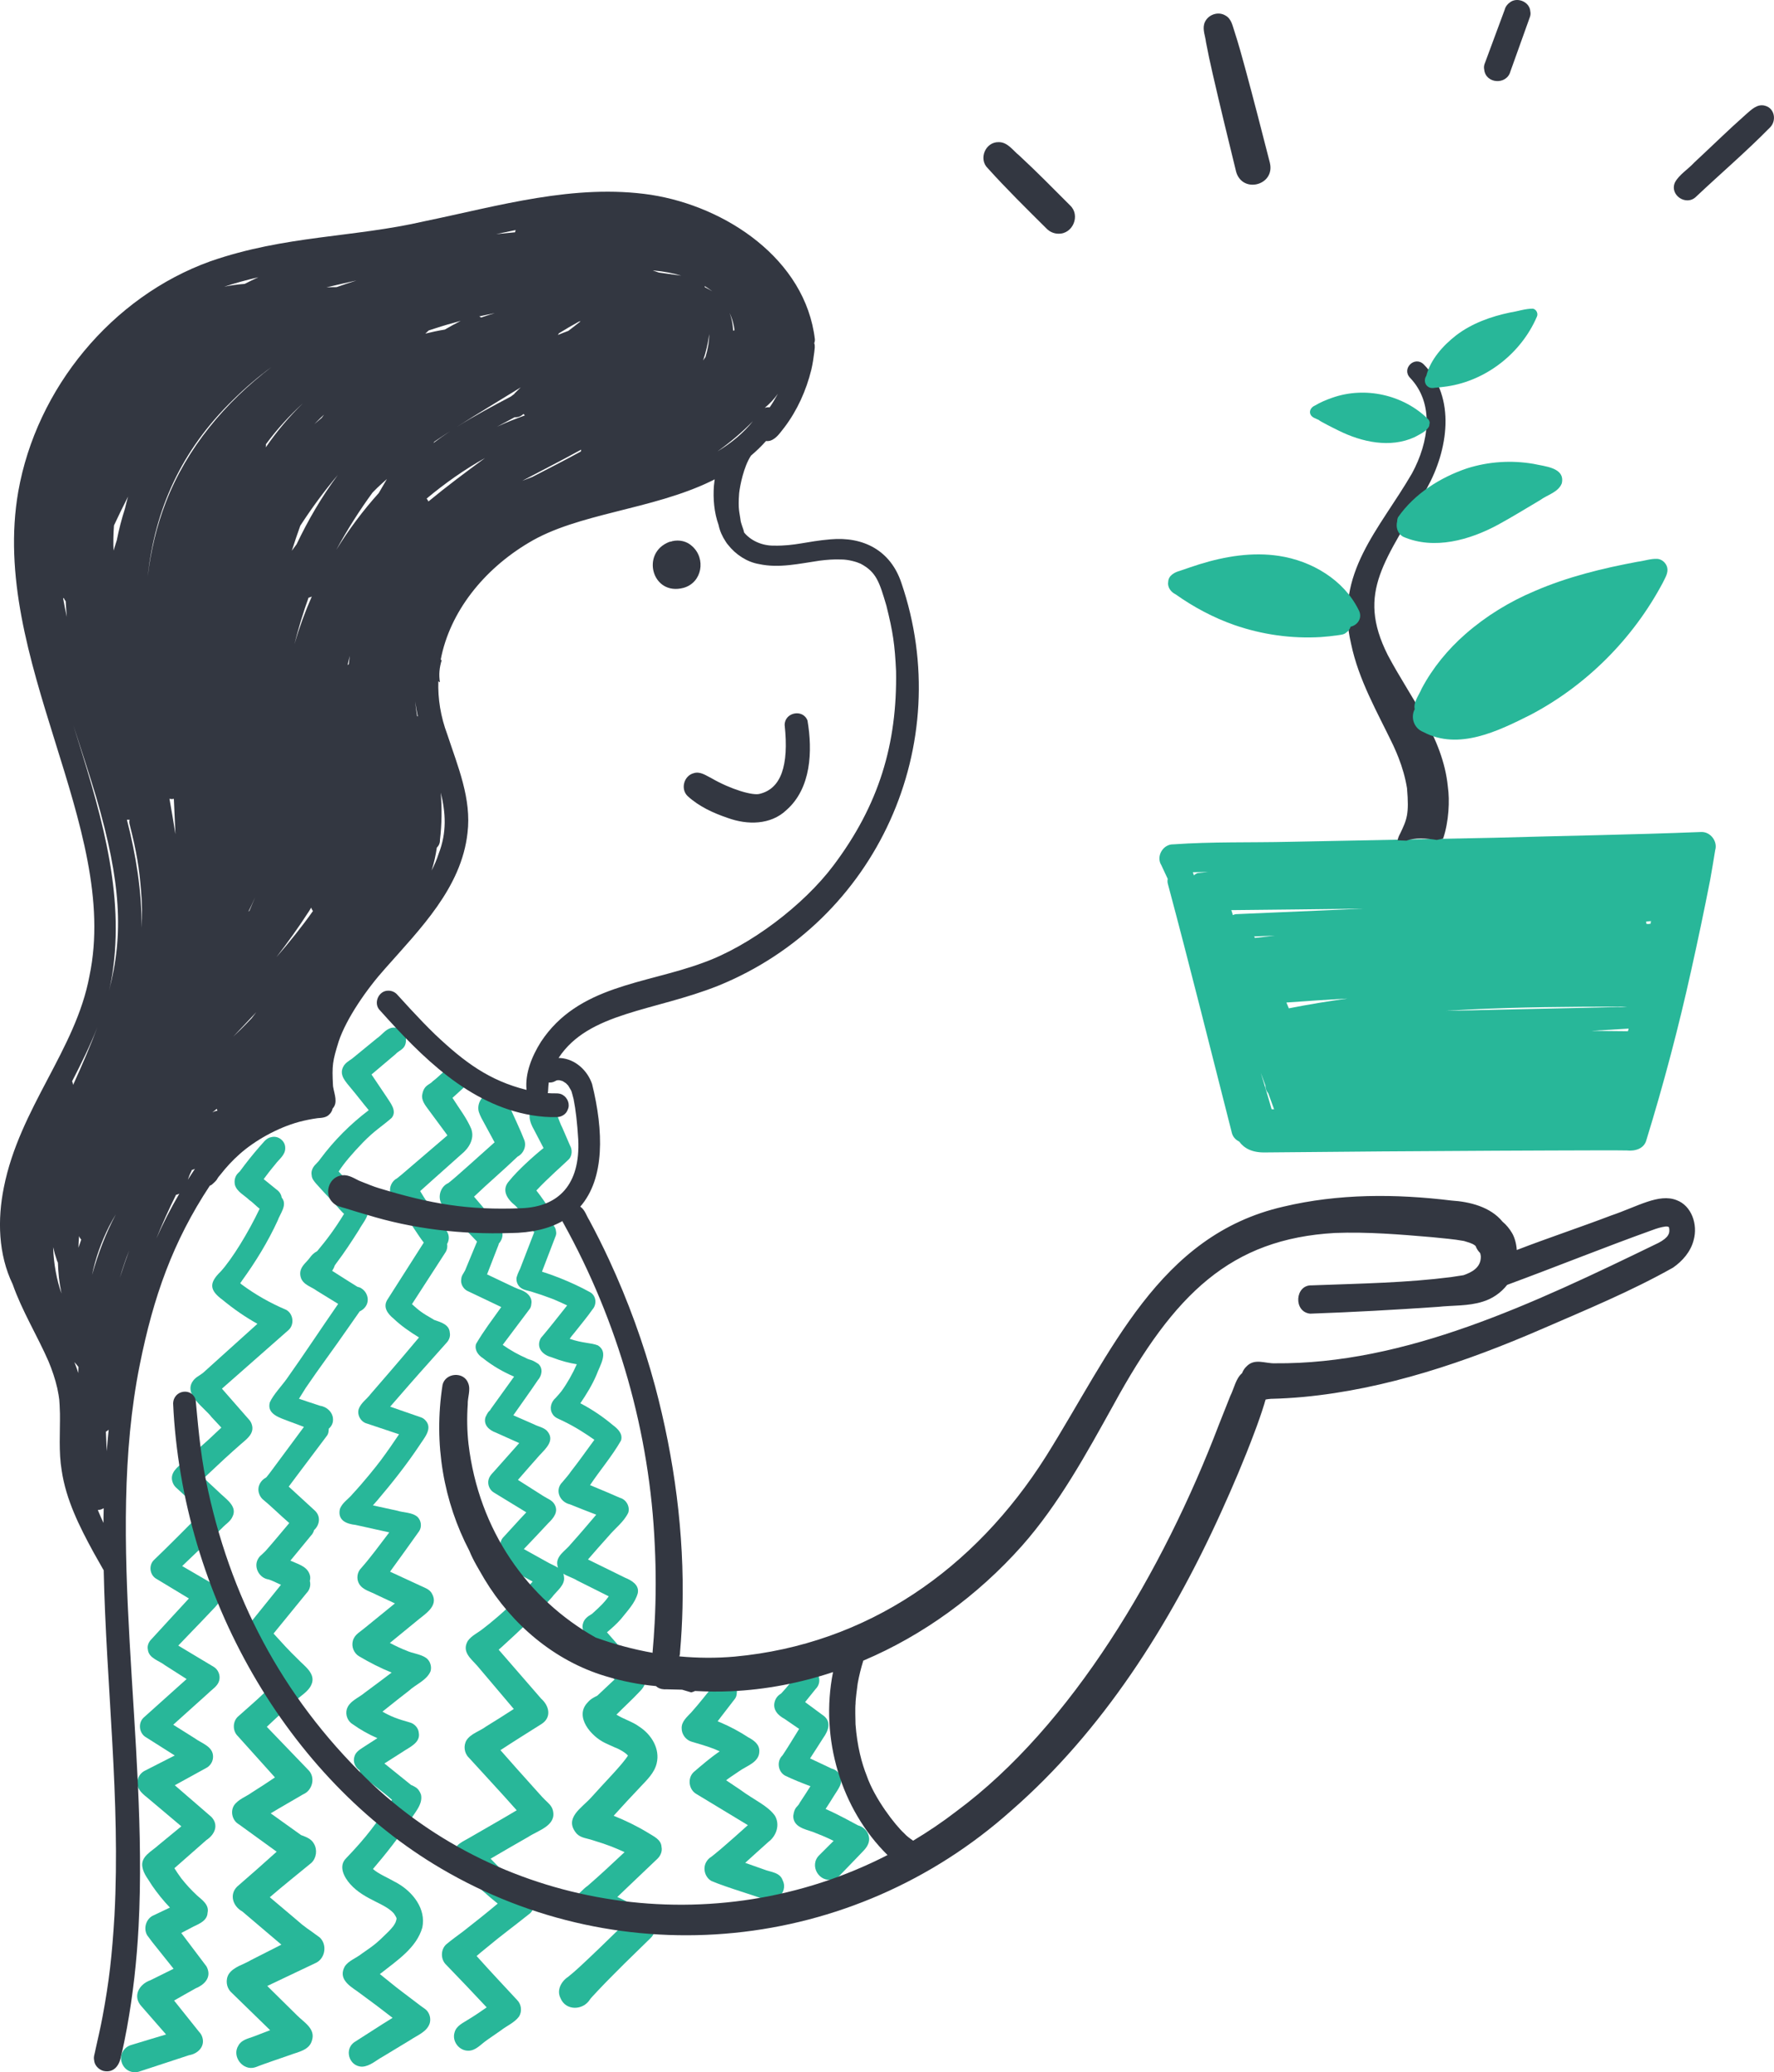 <svg width="155" height="181" viewBox="0 0 155 181" fill="none" xmlns="http://www.w3.org/2000/svg">
<g clip-path="url(#clip0_153_75)">
<path d="M148.644 72.67C142.632 72.912 136.613 72.998 130.598 73.174C124.613 73.295 118.628 73.408 112.645 73.528C109.269 73.606 105.887 73.511 102.517 73.749C101.614 73.723 100.985 74.803 101.47 75.571C101.514 75.667 101.797 76.258 102.028 76.765C101.996 76.917 102 77.078 102.051 77.243C103.985 84.463 105.782 91.718 107.633 98.958C107.72 99.303 107.966 99.562 108.268 99.706C108.72 100.314 109.419 100.691 110.591 100.659C117.347 100.591 124.103 100.541 130.861 100.509C133.913 100.498 136.966 100.48 140.018 100.476C140.724 100.472 141.429 100.478 142.136 100.487C142.848 100.563 143.656 100.346 143.852 99.569C145.348 94.713 146.649 89.796 147.748 84.835C148.341 82.183 148.899 79.523 149.422 76.857C149.579 75.994 149.719 75.129 149.861 74.263C150.093 73.494 149.456 72.646 148.645 72.67H148.644ZM141.357 87.957C139.745 88.002 138.134 88.029 136.524 88.067C133.118 88.14 129.713 88.217 126.308 88.292C126.951 88.252 127.607 88.215 128.277 88.18C132.737 87.962 137.203 87.925 141.666 87.924C141.841 87.924 142.014 87.924 142.188 87.924C141.898 87.949 141.609 87.979 141.357 87.958V87.957ZM112.611 88.073C112.54 87.904 112.468 87.734 112.397 87.564C114.174 87.433 115.953 87.318 117.732 87.218C116.018 87.453 114.311 87.738 112.611 88.072V88.073ZM142.301 89.844C142.28 89.92 142.258 89.996 142.237 90.072C141.17 90.059 140.104 90.047 139.036 90.041C140.124 89.975 141.212 89.908 142.302 89.844H142.301ZM109.647 81.921C109.624 81.878 109.599 81.837 109.577 81.794C110.183 81.772 110.788 81.749 111.395 81.726C110.812 81.788 110.23 81.853 109.648 81.92L109.647 81.921ZM144.076 80.468C144.125 80.466 144.174 80.464 144.223 80.462V80.443C144.232 80.441 144.241 80.44 144.251 80.438C144.239 80.52 144.227 80.603 144.215 80.686C144.139 80.686 144.064 80.695 143.99 80.715C143.976 80.711 143.964 80.704 143.95 80.7L143.842 80.684C143.841 80.621 143.834 80.56 143.822 80.499C143.906 80.488 143.991 80.481 144.074 80.468H144.076ZM119.16 79.366C118.129 79.41 117.097 79.455 116.065 79.499L108.114 79.842C107.976 79.837 107.846 79.866 107.726 79.928C107.724 79.928 107.722 79.93 107.719 79.931C107.679 79.783 107.636 79.635 107.581 79.495C111.44 79.459 115.3 79.412 119.159 79.366H119.16ZM104.635 76.257C104.507 76.305 104.403 76.377 104.318 76.46C104.285 76.369 104.254 76.276 104.223 76.185C104.671 76.183 105.117 76.171 105.565 76.162C105.254 76.191 104.945 76.222 104.636 76.257H104.635ZM111.104 96.886C110.834 95.915 110.532 94.953 110.244 93.987C110.215 93.89 110.185 93.793 110.156 93.696C110.29 94.066 110.426 94.435 110.561 94.805C110.559 95.058 110.647 95.309 110.815 95.503C110.985 95.965 111.153 96.427 111.321 96.889C111.248 96.888 111.176 96.887 111.103 96.886H111.104Z" fill="#28B799"/>
<path d="M122.017 65.746C122.077 65.887 122.134 66.028 122.19 66.171C122.529 67.035 122.787 67.931 122.935 68.848C123.132 71.135 122.922 71.575 122.335 72.812C122.222 73.006 122.15 73.204 122.113 73.398C122.373 73.409 122.632 73.418 122.891 73.427C123.611 73.147 124.658 73.223 125.535 73.364C125.72 73.33 125.905 73.287 126.09 73.248C126.593 71.759 126.677 69.922 126.504 68.716C126.076 64.389 123.215 60.932 121.252 57.212C118.456 51.653 121.086 48.978 124.685 42.619C126.506 39.349 127.258 34.719 124.384 31.816C123.594 31.062 122.439 32.199 123.2 32.998C125.347 35.249 124.859 38.6 123.371 41.347C120.532 46.243 116.576 50.062 118.053 56.25C118.708 59.398 120.343 62.208 121.722 65.078C121.824 65.3 121.923 65.522 122.019 65.747L122.017 65.746Z" fill="#333741"/>
<path d="M145.662 49.543C145.562 49.164 145.208 48.847 144.815 48.814C144.236 48.783 143.648 48.999 143.07 49.068C140.009 49.639 136.959 50.384 134.094 51.624C131.894 52.547 129.838 53.809 128.042 55.378C126.505 56.724 125.181 58.332 124.221 60.138C123.991 60.702 123.471 61.329 123.608 61.948C123.241 62.632 123.503 63.606 124.373 63.944C127.454 65.568 130.9 63.852 133.72 62.44C138.624 59.865 142.7 55.769 145.291 50.884C145.492 50.462 145.787 50.029 145.663 49.543H145.662Z" fill="#28B799"/>
<path d="M118.702 53.261C117.399 50.635 114.6 48.986 111.754 48.557C109.425 48.199 107.042 48.592 104.81 49.282C104.231 49.467 103.656 49.662 103.082 49.861C102.62 49.989 102.099 50.268 102.071 50.804C101.98 51.271 102.298 51.711 102.71 51.908C104.296 53.031 106.026 53.954 107.864 54.597C110.27 55.431 112.849 55.796 115.392 55.645C115.883 55.614 116.371 55.557 116.858 55.489C117.133 55.448 117.439 55.439 117.647 55.232C117.831 55.109 117.945 54.932 118.01 54.736C118.603 54.614 119.093 53.974 118.702 53.26V53.261Z" fill="#28B799"/>
<path d="M133.987 40.516C132.062 40.184 130.059 40.314 128.196 40.903C125.845 41.693 123.58 43.126 122.155 45.174C122.097 45.296 122.075 45.415 122.076 45.53C121.943 46.026 122.095 46.606 122.61 46.887C125.307 48.054 128.421 47.167 130.891 45.83C132.139 45.153 133.343 44.4 134.567 43.682C135.2 43.216 136.16 42.998 136.46 42.215C136.769 40.822 134.935 40.737 133.986 40.515L133.987 40.516Z" fill="#28B799"/>
<path d="M133.95 26.96C133.277 26.951 132.604 27.196 131.936 27.296C130.265 27.647 128.604 28.24 127.236 29.283C126.089 30.173 124.982 31.399 124.62 32.829C124.405 33.126 124.464 33.613 124.817 33.806C124.984 33.91 125.178 33.905 125.365 33.871C125.724 33.842 126.083 33.8 126.44 33.749C129.857 33.243 132.907 30.846 134.27 27.689C134.42 27.411 134.257 27.038 133.949 26.962L133.95 26.96Z" fill="#28B799"/>
<path d="M42.038 142.381C42.088 142.344 42.15 142.297 42.208 142.254C42.23 142.236 42.251 142.219 42.272 142.202C42.194 142.262 42.116 142.322 42.038 142.382V142.381Z" fill="#28B799"/>
<path d="M53.838 152.681C53.812 152.67 53.782 152.656 53.748 152.642C53.743 152.64 53.738 152.638 53.733 152.636C53.775 152.654 53.809 152.669 53.838 152.681Z" fill="#28B799"/>
<path d="M57.473 162.321C57.726 162.066 57.879 161.681 57.8 161.325C57.772 160.657 57.089 160.389 56.603 160.076C55.654 159.498 54.651 159.012 53.619 158.597C53.634 158.58 53.647 158.566 53.663 158.547C54.417 157.706 55.19 156.881 55.966 156.062C56.529 155.459 57.173 154.859 57.373 154.03C57.69 152.754 56.92 151.507 55.869 150.824C55.257 150.367 54.501 150.173 53.862 149.764C54.526 149.088 55.236 148.453 55.881 147.76C56.989 146.692 56.005 145.979 55.263 145.122C54.52 144.273 53.776 143.423 53.033 142.574C53.462 142.209 53.886 141.837 54.257 141.411C54.8 140.72 55.499 140.015 55.725 139.153C55.872 138.428 55.18 138.036 54.609 137.802C53.576 137.294 52.543 136.787 51.509 136.278C51.464 136.255 51.419 136.233 51.373 136.212C51.955 135.53 52.556 134.863 53.153 134.194C53.718 133.507 54.519 132.929 54.896 132.12C55.057 131.577 54.708 130.965 54.159 130.824C53.823 130.67 52.655 130.169 51.554 129.718C52.432 128.404 53.478 127.189 54.259 125.823C54.444 125.231 53.972 124.789 53.539 124.467C52.697 123.76 51.784 123.139 50.811 122.624C50.777 122.605 50.74 122.589 50.706 122.57C51.248 121.772 51.753 120.95 52.129 120.059C52.409 119.271 53.21 118.113 52.237 117.511C51.624 117.27 50.901 117.332 49.775 116.937C49.885 116.78 50.01 116.613 50.203 116.389C50.728 115.716 51.285 115.065 51.773 114.365C52.168 113.919 52.096 113.162 51.55 112.863C50.705 112.396 49.825 111.994 48.929 111.635C48.412 111.427 47.885 111.241 47.354 111.073C47.758 110.022 48.16 108.97 48.564 107.919C48.604 107.794 48.609 107.67 48.581 107.546C48.564 107.352 48.492 107.194 48.386 107.07C48.478 106.795 48.466 106.486 48.291 106.209C47.738 105.096 47.316 104.573 46.864 103.984C47.909 102.864 49.194 101.755 49.718 101.243C49.999 100.924 50.015 100.409 49.802 100.049C49.579 99.534 49.356 99.019 49.133 98.504C48.788 97.853 48.666 96.986 48.019 96.555C47.626 96.323 47.077 96.334 46.727 96.634C45.989 97.156 46.28 98.02 46.655 98.672C46.934 99.207 47.213 99.74 47.492 100.275C46.629 100.963 45.192 102.263 44.499 103.138C43.766 103.929 44.313 104.744 45.02 105.303C45.597 105.906 45.336 105.595 45.908 106.437C46.176 106.811 46.326 107.328 46.678 107.621C46.263 108.694 45.849 109.766 45.435 110.838C45.364 110.968 45.09 111.556 45.125 111.72C45.123 111.974 45.23 112.229 45.411 112.407C45.719 112.712 46.187 112.72 46.576 112.866C47.064 113.013 47.547 113.178 48.023 113.359C48.123 113.388 48.365 113.488 48.524 113.556C48.87 113.702 49.214 113.857 49.554 114.021C48.709 115.078 48.113 115.86 47.246 116.882C46.818 117.687 47.383 118.331 48.164 118.54C49.07 118.889 49.755 119.056 50.398 119.16C50.03 119.984 49.587 120.777 49.059 121.511C48.94 121.653 48.647 122.008 48.544 122.104C48.152 122.443 47.981 123.026 48.264 123.486C48.447 123.834 48.837 123.936 49.164 124.1C49.68 124.349 50.184 124.625 50.673 124.924C51.12 125.199 51.566 125.499 51.934 125.758C51.407 126.465 50.903 127.189 50.37 127.891C49.409 129.128 50.017 128.422 49.124 129.469C48.444 130.157 48.908 131.199 49.798 131.397C50.562 131.704 51.327 132.009 52.096 132.301C51.362 133.162 50.632 134.027 49.873 134.868C49.445 135.429 48.564 135.884 48.696 136.69C48.704 136.779 48.726 136.859 48.754 136.934C48.462 136.743 48.102 136.61 47.823 136.444C47.139 136.063 46.453 135.682 45.769 135.302C46.49 134.547 47.21 133.793 47.917 133.026C48.375 132.59 48.829 132.027 48.446 131.388C48.235 131.021 47.804 130.89 47.467 130.668C46.73 130.198 45.991 129.729 45.253 129.261C45.876 128.548 46.495 127.832 47.127 127.127C47.698 126.51 48.544 125.786 47.772 124.954C47.47 124.67 47.034 124.602 46.67 124.418C47.25 124.666 45.653 123.971 45.362 123.843C45.191 123.77 45.02 123.694 44.85 123.619C45.562 122.594 46.3 121.585 46.995 120.549C47.348 120.152 47.464 119.53 47.046 119.135C46.34 118.666 46.424 118.872 45.866 118.579C45.943 118.612 46.019 118.644 46.095 118.676C45.329 118.355 44.601 117.945 43.923 117.467C44.712 116.416 45.502 115.366 46.291 114.315C46.37 114.192 46.412 114.059 46.419 113.917C46.563 113.211 45.899 112.761 45.298 112.594C44.836 112.404 45.09 112.51 44.319 112.148L42.556 111.311C42.561 111.298 42.565 111.285 42.57 111.272C42.902 110.418 43.235 109.563 43.566 108.709C43.573 108.681 43.575 108.653 43.58 108.625C43.96 108.213 44.075 107.557 43.559 107.01C42.836 106.189 42.122 105.359 41.417 104.522C42.657 103.335 43.974 102.221 45.213 101.033C45.215 101.031 45.216 101.03 45.218 101.028C45.738 100.762 46.033 100.104 45.795 99.543C45.45 98.659 45.033 97.806 44.648 96.939C44.439 96.521 44.31 96.008 43.903 95.736C43.566 95.439 43.001 95.366 42.599 95.567C41.996 95.781 41.662 96.51 41.837 97.116C41.953 97.491 42.159 97.828 42.344 98.173C42.642 98.702 42.917 99.245 43.213 99.776C41.894 100.942 39.816 102.845 39.169 103.336C38.431 103.651 38.16 104.711 38.709 105.327C39.654 106.406 40.703 107.393 41.679 108.447C41.331 109.286 40.984 110.125 40.636 110.965C40.514 111.208 40.311 111.431 40.304 111.714C40.221 112.106 40.452 112.535 40.794 112.734C41.47 113.055 42.145 113.376 42.821 113.698C43.148 113.85 43.474 114.004 43.797 114.164C43.041 115.226 42.244 116.267 41.594 117.387C41.438 117.904 41.773 118.364 42.195 118.628C43.022 119.29 43.944 119.824 44.916 120.242C44.238 121.174 43.572 122.114 42.897 123.048C42.745 123.337 42.717 123.137 42.413 123.794C42.224 124.465 42.742 124.92 43.323 125.129C44.003 125.436 44.685 125.739 45.365 126.045C45.267 126.158 45.17 126.272 45.069 126.382C44.508 127.013 43.946 127.644 43.384 128.276C43.143 128.578 42.802 128.827 42.694 129.211C42.567 129.649 42.77 130.15 43.168 130.375C44.102 130.957 45.052 131.512 45.985 132.094C45.796 132.296 45.605 132.496 45.418 132.7L44.009 134.239C43.757 134.477 43.679 134.825 43.745 135.145C43.369 135.613 43.371 136.398 44.006 136.754C44.848 137.222 45.7 137.671 46.54 138.141C46.054 138.695 45.557 139.24 45.039 139.764C44.028 140.798 42.882 141.744 42.211 142.254C41.767 142.619 41.192 142.859 40.864 143.339C40.342 144.266 41.113 144.848 41.677 145.474C42.749 146.74 43.82 148.005 44.892 149.271C44.088 149.789 43.283 150.306 42.466 150.802C41.915 151.217 41.155 151.407 40.763 151.997C40.476 152.474 40.558 153.128 40.959 153.515C42.351 155.053 43.775 156.564 45.146 158.119C44.551 158.472 43.958 158.827 43.357 159.168C42.591 159.609 41.828 160.055 41.059 160.493C40.5 160.834 39.69 161.11 39.653 161.874C39.503 162.805 40.501 163.389 41.012 164.036C41.787 164.834 42.617 165.578 43.488 166.269C42.495 167.102 41.48 167.908 40.458 168.705C39.96 169.08 39.448 169.44 38.972 169.844C38.492 170.303 38.494 171.141 38.972 171.602C40.17 172.833 41.349 174.081 42.523 175.333C42.02 175.685 41.513 176.033 40.988 176.351C40.504 176.674 39.864 176.917 39.713 177.537C39.482 178.303 40.118 179.129 40.919 179.118C41.575 179.12 42.022 178.55 42.526 178.207C42.571 178.175 42.606 178.149 42.637 178.126C43 177.868 43.371 177.62 43.736 177.366C44.265 176.944 44.959 176.676 45.359 176.12C45.63 175.669 45.553 175.049 45.173 174.681C44.063 173.482 42.94 172.294 41.849 171.077C41.775 170.994 41.708 170.92 41.644 170.847C41.892 170.633 42.139 170.419 42.397 170.217C43.949 168.924 44.571 168.509 46.325 167.111C46.718 166.73 46.798 166.088 46.517 165.621C46.355 165.323 46.054 165.169 45.782 164.989C45.66 164.894 45.503 164.771 45.421 164.702C44.516 163.978 43.664 163.188 42.865 162.348C43.958 161.709 45.053 161.07 46.154 160.445C47.021 159.872 48.653 159.454 48.305 158.117C48.21 157.73 47.897 157.477 47.623 157.212C47.277 156.871 46.967 156.494 46.636 156.138C45.656 155.057 44.69 153.962 43.725 152.867C44.909 152.089 46.113 151.341 47.312 150.584C48.214 150.011 48 149.005 47.284 148.37C46.644 147.633 46.004 146.895 45.363 146.157C44.768 145.463 44.064 144.669 43.57 144.093C43.678 143.997 43.788 143.902 43.895 143.805C45.409 142.432 46.893 141.022 48.246 139.49C48.641 138.948 49.398 138.458 49.274 137.711C49.268 137.617 49.249 137.532 49.22 137.455C49.593 137.69 50.085 137.825 50.431 138.049C51.35 138.509 52.269 138.97 53.188 139.43C52.843 139.92 52.508 140.261 51.73 140.96C51.711 140.971 51.693 140.983 51.671 140.997C51.347 141.184 51.044 141.414 50.94 141.793C50.845 142.096 50.914 142.403 51.077 142.648C50.838 143.078 50.849 143.65 51.25 144.027C52.062 144.918 52.883 145.803 53.694 146.694C53.187 147.157 52.698 147.642 52.191 148.106C51.855 148.277 51.608 148.39 51.337 148.71C50.159 149.937 51.65 151.653 52.84 152.225C52.989 152.304 53.474 152.519 53.752 152.641C54.211 152.812 54.707 153.137 54.867 153.341C54.371 154.14 52.766 155.746 51.659 156.994C50.837 157.915 49.218 158.813 50.39 160.164C50.754 160.545 51.309 160.567 51.782 160.731C53.243 161.176 53.712 161.392 54.57 161.774C53.507 162.767 52.449 163.765 51.347 164.715C51.189 164.84 51.296 164.706 50.674 165.311C49.976 165.963 50.312 167.239 51.243 167.462C52.632 167.836 53.077 167.986 54.036 168.547C52.926 169.632 51.814 170.714 50.675 171.768C49.928 172.453 49.935 172.409 49.631 172.672C49.037 173.064 48.618 173.833 48.971 174.52C49.419 175.647 50.939 175.622 51.551 174.635C51.557 174.581 52.785 173.281 53.579 172.493C54.22 171.834 54.881 171.197 55.538 170.555C55.982 170.122 56.424 169.689 56.867 169.256C57.098 169.028 57.234 168.703 57.232 168.378C57.232 167.839 56.881 167.438 56.439 167.173C56.184 167.007 55.947 166.833 56.318 167.118C55.594 166.537 54.788 166.069 53.938 165.692C54.278 165.36 54.624 165.034 54.968 164.707L57.476 162.32L57.473 162.321Z" fill="#28B799"/>
<path d="M53.838 152.681C53.964 152.737 54 152.752 53.838 152.681V152.681Z" fill="#28B799"/>
<path d="M124.764 36.596C122.606 34.473 119.259 33.733 116.403 34.742C115.87 34.925 115.347 35.148 114.863 35.437C114.549 35.57 114.335 35.935 114.53 36.252C114.682 36.493 114.992 36.563 115.234 36.686C115.246 36.754 116.497 37.387 116.971 37.616C118.994 38.617 121.465 39.162 123.599 38.182C124.025 37.947 124.658 37.673 124.868 37.222C124.881 37.178 124.886 37.135 124.887 37.093C124.941 36.935 124.92 36.753 124.764 36.597V36.596Z" fill="#28B799"/>
<path d="M41.197 98.653C40.789 97.659 40.104 96.803 39.535 95.891C39.866 95.589 40.203 95.292 40.529 94.984C40.635 94.885 40.709 94.769 40.753 94.635C41.148 93.847 40.303 92.917 39.471 93.172C38.828 93.435 38.373 94.036 37.814 94.439C37.529 94.785 36.999 94.734 36.874 95.735C36.874 96.275 37.278 96.686 37.569 97.103C38.045 97.75 38.523 98.397 39.002 99.042C39.032 99.085 39.061 99.127 39.09 99.171C39.014 99.238 38.938 99.304 38.86 99.369C37.597 100.451 36.332 101.533 35.069 102.614C34.946 102.715 34.822 102.814 34.699 102.914C34.237 103.147 33.969 103.716 34.117 104.22C34.403 105.063 35.087 105.697 35.566 106.436C36.079 107.107 36.507 107.866 37.026 108.533C35.958 110.207 34.891 111.881 33.824 113.556C33.448 114.205 33.894 114.77 34.392 115.177C35.061 115.817 35.824 116.336 36.61 116.819C36.422 117.042 36.234 117.264 36.047 117.486C34.843 118.924 33.614 120.341 32.386 121.757C32.057 122.205 31.528 122.534 31.343 123.072C31.185 123.604 31.527 124.203 32.066 124.341C32.999 124.653 33.933 124.964 34.866 125.277C34.354 126.042 33.829 126.798 33.281 127.537C32.85 128.112 31.788 129.436 30.812 130.485C30.455 130.937 29.884 131.254 29.694 131.818C29.493 132.795 30.252 133.104 31.07 133.194C32.05 133.411 33.031 133.629 34.011 133.846C33.117 135.023 32.366 136.049 31.565 136.956C31.197 137.314 31.121 137.916 31.385 138.354C31.714 138.891 32.395 139.018 32.915 139.305C33.445 139.554 33.975 139.801 34.506 140.049C33.653 140.743 32.801 141.436 31.948 142.13C31.4 142.568 31.398 142.56 31.278 142.656C31.067 142.827 30.904 143.046 30.833 143.31C30.685 143.825 30.923 144.414 31.391 144.678C32.299 145.213 33.24 145.698 34.219 146.091C33.532 146.616 32.906 147.077 31.855 147.859C31.324 148.308 30.521 148.58 30.301 149.292C30.156 149.792 30.387 150.363 30.842 150.62C31.506 151.093 32.224 151.495 32.973 151.82C32.615 152.049 32.257 152.277 31.901 152.51C31.533 152.765 31.071 152.978 30.96 153.452C30.823 153.907 31.042 154.379 31.415 154.632C31.454 154.805 31.539 154.978 31.694 155.14C32.515 155.857 33.439 156.479 34.252 157.207C32.901 159.255 32.033 160.443 30.244 162.305C29.552 162.989 30.05 163.944 30.587 164.553C31.887 166.026 33.871 166.253 34.559 167.325C34.364 167.082 34.382 167.078 34.547 167.339C34.581 167.399 34.603 167.443 34.621 167.476C34.632 167.511 34.642 167.543 34.649 167.571C34.649 167.582 34.649 167.593 34.649 167.604C34.625 167.714 34.593 167.822 34.553 167.926C34.553 167.928 34.552 167.928 34.551 167.932C34.502 168.034 34.41 168.17 34.352 168.255C34.233 168.401 34.108 168.543 33.978 168.68C32.839 169.814 32.648 169.919 31.594 170.654C31.119 171.04 30.465 171.24 30.121 171.762C29.559 172.811 30.449 173.402 31.223 173.934C32.62 174.958 33.249 175.426 34.301 176.248C33.207 176.918 32.134 177.631 31.052 178.313C30.022 178.903 30.457 180.512 31.649 180.513C32.337 180.474 32.874 179.943 33.459 179.631C34.263 179.142 35.069 178.658 35.872 178.17C36.473 177.764 37.312 177.467 37.548 176.718C37.633 176.413 37.588 176.073 37.428 175.8C37.266 175.495 36.945 175.36 36.689 175.15C35.453 174.2 34.847 173.775 34.088 173.148C33.785 172.91 33.487 172.666 33.188 172.422C33.236 172.386 33.284 172.352 33.331 172.317C34.705 171.228 36.402 170.121 36.902 168.351C37.231 166.731 36.088 165.28 34.752 164.503C33.738 163.928 33.085 163.686 32.586 163.247C33.723 161.919 34.805 160.543 35.779 159.091C36.176 158.372 36.972 157.629 36.784 156.752C36.688 156.476 36.529 156.225 36.267 156.081C36.124 155.999 35.931 155.897 35.932 155.919C35.151 155.289 34.37 154.659 33.588 154.029C34.118 153.692 34.647 153.352 35.178 153.016C35.767 152.612 36.755 152.223 36.592 151.351C36.558 150.931 36.216 150.555 35.811 150.447C34.76 150.153 34.153 149.931 33.416 149.502C34.358 148.743 35.285 148.02 35.717 147.687C36.327 147.121 37.296 146.76 37.62 145.97C37.739 145.553 37.58 145.052 37.221 144.803C36.713 144.459 36.038 144.426 35.483 144.16C35.151 144.038 34.609 143.791 34.064 143.503C34.828 142.876 35.591 142.249 36.357 141.627C37.07 141.005 38.381 140.308 37.739 139.192C37.538 138.81 37.116 138.686 36.751 138.512C35.861 138.1 34.972 137.689 34.082 137.278C34.106 137.242 34.129 137.207 34.154 137.172C34.984 136.022 35.822 134.877 36.638 133.718C36.87 133.334 36.801 132.809 36.481 132.497C36.007 132.083 35.296 132.138 34.717 131.953C34.006 131.795 33.294 131.643 32.582 131.487C32.715 131.336 32.846 131.184 32.98 131.035C34.274 129.512 35.516 127.94 36.628 126.279C37.041 125.617 37.878 124.76 37.14 124.026C37.014 123.9 36.865 123.814 36.693 123.767L34.09 122.865C35.217 121.568 36.343 120.271 37.491 118.995C37.995 118.429 38.499 117.864 39.004 117.297C39.232 117.064 39.37 116.721 39.298 116.396C39.257 115.699 38.543 115.5 37.974 115.299C38.041 115.336 38.061 115.359 37.946 115.289C37.903 115.273 37.861 115.259 37.822 115.243C37.854 115.249 37.889 115.26 37.92 115.273C36.846 114.662 36.661 114.509 35.994 113.912C36.978 112.391 37.962 110.869 38.946 109.348C39.068 109.138 39.106 108.89 39.066 108.652C39.245 108.339 39.282 107.945 39.057 107.569C38.459 106.678 37.84 105.799 37.257 104.898C37.061 104.624 36.891 104.326 36.711 104.036C37.052 103.728 37.394 103.422 37.736 103.117C38.594 102.351 39.453 101.586 40.311 100.821C40.953 100.309 41.468 99.493 41.191 98.654L41.197 98.653Z" fill="#28B799"/>
<path d="M37.951 115.288C37.96 115.291 37.969 115.294 37.979 115.298C37.962 115.29 37.944 115.281 37.924 115.272C37.926 115.272 37.927 115.274 37.929 115.276C37.938 115.282 37.943 115.284 37.951 115.288Z" fill="#28B799"/>
<path d="M30.822 92.42C30.792 92.442 30.761 92.464 30.739 92.484C30.753 92.474 30.768 92.462 30.782 92.452C30.795 92.442 30.808 92.431 30.821 92.42H30.822Z" fill="#28B799"/>
<path d="M35.452 90.544C35.309 89.987 34.682 89.632 34.13 89.796C33.646 89.951 33.348 90.415 32.933 90.692C32.229 91.268 31.526 91.844 30.822 92.42C30.895 92.367 30.966 92.323 30.885 92.375C30.853 92.402 30.817 92.426 30.782 92.451C30.761 92.468 30.738 92.487 30.716 92.505C30.721 92.499 30.729 92.491 30.739 92.483C30.478 92.669 30.192 92.83 30.026 93.112C29.555 93.893 30.237 94.509 30.694 95.085C31.214 95.702 31.7 96.35 32.219 96.968C30.617 98.18 29.184 99.614 27.986 101.227C27.941 101.287 27.897 101.348 27.852 101.408C27.811 101.448 27.623 101.66 27.526 101.753C27.304 101.994 27.164 102.321 27.232 102.648C27.241 102.951 27.453 103.193 27.643 103.412C28.025 103.849 28.427 104.268 28.822 104.693C29.236 105.072 29.624 105.624 30.061 106.026C29.248 107.353 28.545 108.29 27.726 109.265C27.715 109.275 27.711 109.279 27.702 109.287C27.442 109.424 27.23 109.626 27.056 109.875C26.794 110.231 26.398 110.511 26.271 110.948C26.191 111.235 26.234 111.554 26.384 111.811C26.669 112.272 27.245 112.417 27.664 112.731C28.291 113.119 28.92 113.503 29.547 113.889C28.038 116.061 26.587 118.274 25.056 120.43C24.646 121.011 23.845 121.856 23.573 122.495C23.296 123.535 24.475 123.836 25.216 124.131C25.696 124.304 26.158 124.48 26.554 124.633C25.572 125.958 24.591 127.282 23.609 128.607C23.459 128.809 23.336 128.951 23.261 129.044C22.776 129.29 22.45 129.844 22.625 130.414C22.682 130.613 22.782 130.786 22.929 130.933C23.687 131.553 24.482 132.349 25.275 133.03C24.59 133.841 23.915 134.662 23.213 135.458C23.107 135.568 22.907 135.749 22.859 135.8C22.743 135.892 22.64 135.999 22.564 136.133C22.144 136.807 22.581 137.733 23.332 137.928C23.612 137.967 24.037 138.19 24.55 138.423L21.7 141.956C21.417 142.231 21.331 142.635 21.421 143.012C21.529 143.411 21.887 143.662 22.137 143.973C22.877 144.802 23.637 145.615 24.323 146.49C24.349 146.522 24.376 146.554 24.402 146.587C23.943 147.034 23.487 147.483 23.024 147.926C22.297 148.624 21.523 149.273 20.776 149.95C20.315 150.391 20.317 151.195 20.776 151.637C21.859 152.841 22.941 154.045 24.024 155.249C23.362 155.692 22.698 156.134 22.021 156.554C21.502 156.935 20.812 157.152 20.442 157.699C20.104 158.251 20.309 159.031 20.875 159.347C21.974 160.144 23.074 160.939 24.174 161.736C23.029 162.766 21.877 163.787 20.712 164.792C20.012 165.499 20.362 166.511 21.167 166.953C21.961 167.627 22.755 168.302 23.55 168.977C23.892 169.273 24.243 169.559 24.586 169.855C23.702 170.304 22.819 170.752 21.935 171.2C21.289 171.599 20.423 171.772 19.985 172.427C19.688 172.921 19.772 173.601 20.189 174.004C21.327 175.111 22.465 176.219 23.602 177.326C23.114 177.515 22.625 177.703 22.137 177.889C21.654 178.063 21.089 178.179 20.828 178.671C20.229 179.614 21.218 180.907 22.292 180.57C23.286 180.187 24.299 179.86 25.303 179.506C26.033 179.224 27.041 179.087 27.262 178.204C27.574 177.189 26.559 176.645 25.957 176.035C25.088 175.179 24.22 174.322 23.351 173.465C24.787 172.783 26.222 172.101 27.658 171.419C28.435 170.991 28.585 169.84 27.941 169.231C26.734 168.326 26.833 168.504 25.767 167.566C25.036 166.948 24.304 166.331 23.573 165.713C24.764 164.686 25.998 163.706 27.213 162.706C27.653 162.279 27.743 161.56 27.429 161.037C27.21 160.622 26.769 160.458 26.355 160.302C26.336 160.295 26.322 160.29 26.305 160.284C25.419 159.654 24.535 159.02 23.652 158.385C24.587 157.818 25.541 157.284 26.482 156.728C27.318 156.379 27.595 155.218 26.921 154.58C26.177 153.811 25.436 153.037 24.694 152.266C24.233 151.787 23.773 151.307 23.312 150.829C24.116 150.065 24.93 149.312 25.777 148.595C26.238 148.12 26.918 147.786 27.196 147.17C27.661 146.19 26.571 145.507 25.991 144.884C25.259 144.184 24.582 143.431 23.901 142.682L26.783 139.149C26.987 138.943 27.108 138.661 27.106 138.371C27.109 138.271 27.095 138.177 27.072 138.087C27.131 137.864 27.12 137.625 27.011 137.406C26.731 136.774 25.981 136.597 25.373 136.313C25.886 135.675 26.552 134.897 27.165 134.134C27.301 134 27.394 133.827 27.443 133.642C27.902 133.24 28.064 132.484 27.532 131.964C26.763 131.258 25.996 130.553 25.227 129.847C25.692 129.205 26.185 128.582 26.654 127.944C27.298 127.088 27.942 126.232 28.585 125.376C28.661 125.257 28.703 125.127 28.709 124.989C28.721 124.92 28.726 124.853 28.724 124.788C28.955 124.593 29.107 124.313 29.097 123.985C29.095 123.368 28.57 122.874 27.978 122.79C27.931 122.775 27.886 122.758 27.84 122.744C27.265 122.566 26.696 122.362 26.122 122.173C26.322 121.853 26.518 121.532 26.721 121.214C27.907 119.469 29.178 117.782 30.376 116.045C30.727 115.544 31.078 115.041 31.429 114.54C31.986 114.291 32.366 113.64 31.967 112.931C31.865 112.759 31.728 112.622 31.556 112.521C31.484 112.462 31.352 112.422 31.234 112.397C31.003 112.26 30.778 112.111 30.549 111.971C30.04 111.647 29.53 111.324 29.021 111.001C29.117 110.856 29.195 110.7 29.248 110.533C29.277 110.486 29.32 110.42 29.375 110.351C30.087 109.409 30.736 108.42 31.367 107.421C31.622 106.936 32.04 106.489 32.152 105.947C32.197 105.704 32.139 105.492 32.023 105.324C32.015 105.081 31.92 104.834 31.71 104.628C31.001 103.863 30.304 103.088 29.59 102.326C30.051 101.606 30.784 100.748 31.702 99.798C32.752 98.719 33.374 98.387 34.221 97.641C34.728 97.024 34.082 96.305 33.749 95.767C33.319 95.129 32.891 94.489 32.46 93.852C33.165 93.256 33.871 92.659 34.576 92.063C34.931 91.658 35.598 91.652 35.45 90.543L35.452 90.544Z" fill="#28B799"/>
<path d="M25.23 116.152C25.742 115.67 25.624 114.744 25.004 114.406C23.635 113.825 22.33 113.092 21.134 112.206C21.07 112.153 21.026 112.116 20.989 112.087C21.041 112.009 21.097 111.926 21.157 111.838C22.347 110.194 23.414 108.455 24.262 106.61C24.485 105.972 25.137 105.246 24.618 104.607C24.617 104.604 24.614 104.603 24.613 104.6C24.58 104.387 24.481 104.182 24.305 104.016C23.883 103.674 23.461 103.33 23.038 102.99C23.162 102.822 23.307 102.632 23.471 102.415C23.607 102.243 23.948 101.812 24.054 101.693C24.382 101.247 24.941 100.879 24.92 100.271C24.937 99.646 24.282 99.148 23.683 99.33C23.221 99.404 22.967 99.87 22.661 100.176C22.059 100.864 21.494 101.583 20.951 102.318C20.941 102.324 20.901 102.365 20.813 102.451C20.527 102.725 20.441 103.135 20.531 103.513C20.715 104.103 21.343 104.391 21.764 104.799C22.084 105.015 22.367 105.335 22.685 105.578C21.698 107.659 20.276 109.97 19.285 111.058C18.242 112.069 18.296 112.688 19.444 113.534C20.395 114.318 21.413 115.028 22.492 115.628L19.25 118.55C18.752 119 18.252 119.45 17.754 119.9C17.752 119.901 17.75 119.903 17.748 119.905C17.467 120.137 17.1 120.286 16.886 120.584C15.975 121.781 17.839 122.916 18.49 123.782C18.773 124.086 19.058 124.389 19.341 124.693C18.962 125.048 18.584 125.405 18.206 125.76C17.474 126.411 16.741 127.061 16.009 127.713C15.498 128.147 14.835 128.643 15.062 129.404C15.116 129.595 15.212 129.762 15.353 129.903C16.131 130.619 16.91 131.335 17.687 132.051C16.282 133.459 14.89 134.88 13.453 136.256C12.968 136.715 13.081 137.582 13.666 137.904C14.612 138.475 15.559 139.047 16.505 139.618C15.398 140.808 14.307 142.012 13.204 143.206C12.983 143.43 12.849 143.764 12.918 144.076C12.99 144.845 13.903 145.042 14.423 145.456C15.05 145.856 15.677 146.256 16.304 146.656C15.051 147.78 13.799 148.903 12.546 150.027C12.039 150.506 12.156 151.414 12.768 151.749C13.602 152.276 14.434 152.803 15.268 153.332C14.376 153.787 13.484 154.24 12.592 154.695C12.287 154.879 12.042 155.202 12.024 155.563C11.887 156.155 12.364 156.616 12.792 156.948C13.39 157.451 13.987 157.955 14.585 158.458L15.844 159.519C15.181 160.066 14.514 160.609 13.852 161.157C13.277 161.697 12.266 162.142 12.441 163.078C12.539 163.684 12.991 164.187 13.296 164.707C13.764 165.381 14.278 166.025 14.847 166.616C14.337 166.858 13.825 167.098 13.317 167.343C12.734 167.666 12.522 168.481 12.869 169.049C13.02 169.247 13.162 169.451 13.316 169.647C13.928 170.422 14.546 171.191 15.166 171.961C14.491 172.294 13.815 172.628 13.14 172.964C12.141 173.31 11.555 174.377 12.365 175.244C13.081 176.062 13.795 176.881 14.51 177.7C13.496 178.007 12.479 178.306 11.467 178.618C11.164 178.704 10.899 178.903 10.74 179.176C10.333 179.83 10.718 180.764 11.467 180.957C11.682 181.016 11.898 181.016 12.113 180.957C12.905 180.697 13.698 180.436 14.491 180.176C15.166 179.955 15.842 179.732 16.519 179.51C17.272 179.388 17.914 178.779 17.686 177.974C17.631 177.777 17.531 177.605 17.386 177.46C16.662 176.552 15.936 175.645 15.211 174.737C15.841 174.381 16.466 174.017 17.1 173.668C17.927 173.326 18.518 172.661 18.046 171.761C17.306 170.789 16.576 169.809 15.838 168.836C16.194 168.648 16.55 168.461 16.908 168.274C17.43 168.025 18.11 167.746 18.135 167.073C18.294 166.389 17.688 165.97 17.241 165.58C16.733 165.112 16.264 164.604 15.838 164.061C15.83 164.05 15.824 164.041 15.814 164.028C15.611 163.752 15.419 163.469 15.238 163.178C16.169 162.361 17.099 161.541 18.03 160.723C18.759 160.244 19.139 159.416 18.474 158.702C17.736 158.063 16.997 157.425 16.259 156.787C15.928 156.504 15.6 156.218 15.272 155.933C16.203 155.422 17.133 154.91 18.063 154.398C18.401 154.203 18.618 153.829 18.615 153.439C18.626 152.538 17.616 152.275 17.015 151.828C16.389 151.434 15.762 151.04 15.136 150.647C15.195 150.593 15.254 150.54 15.32 150.48C16.283 149.615 17.244 148.75 18.206 147.884C18.541 147.547 19.014 147.285 19.148 146.802C19.281 146.34 19.068 145.812 18.648 145.575C17.627 144.956 16.595 144.353 15.575 143.733L16.837 142.42C17.368 141.864 17.909 141.318 18.432 140.754C18.936 140.227 19.624 139.618 19.157 138.837C18.965 138.493 18.579 138.353 18.262 138.153C17.757 137.859 17.251 137.565 16.747 137.27C16.47 137.109 16.193 136.947 15.916 136.787C16.444 136.278 16.975 135.772 17.507 135.267C18.135 134.67 18.763 134.072 19.392 133.475C19.698 133.136 20.151 132.885 20.324 132.45C20.727 131.625 19.869 131.018 19.335 130.524L17.813 129.103C17.911 129.01 18.015 128.912 18.137 128.803C19.096 127.893 20.063 126.994 21.06 126.125C21.567 125.69 22.236 125.21 22.009 124.448C21.956 124.259 21.859 124.093 21.72 123.953C20.945 123.066 20.168 122.181 19.392 121.294C19.408 121.28 19.422 121.265 19.438 121.252C21.369 119.552 23.299 117.852 25.231 116.153L25.23 116.152Z" fill="#28B799"/>
<path d="M68.391 164.258C68.163 163.526 67.332 163.526 66.734 163.283C66.194 163.091 65.653 162.898 65.111 162.709C65.78 162.094 66.462 161.491 67.137 160.881C67.841 160.357 68.168 159.385 67.709 158.596C67.074 157.707 65.971 157.277 64.635 156.296C64.238 156.03 63.841 155.764 63.444 155.498C63.704 155.288 63.919 155.158 64.573 154.711C65.229 154.232 66.34 153.94 66.344 152.97C66.369 152.361 65.862 152.002 65.379 151.747C64.613 151.245 63.802 150.811 62.959 150.452C62.869 150.414 62.784 150.38 62.702 150.346C62.795 150.217 62.89 150.088 62.991 149.965C63.407 149.426 63.822 148.886 64.237 148.348C64.318 148.221 64.362 148.084 64.368 147.938C64.559 146.932 63.208 146.27 62.505 147.014C61.806 147.87 61.134 148.747 60.397 149.571C60.03 149.967 59.538 150.361 59.559 150.952C59.551 151.493 59.94 152.002 60.464 152.139C61.578 152.465 62.205 152.653 62.88 152.967C62.082 153.519 61.336 154.158 60.608 154.783C60.044 155.318 60.175 156.329 60.857 156.703C62.353 157.608 63.848 158.513 65.344 159.417C64.572 160.122 63.782 160.809 62.991 161.493C62.328 162.041 62.48 161.924 62.164 162.17C61.978 162.28 61.831 162.427 61.721 162.612C61.376 163.176 61.586 163.974 62.164 164.296C63.488 164.863 66.288 165.675 66.587 165.841C67.59 166.461 68.916 165.333 68.392 164.256L68.391 164.258Z" fill="#28B799"/>
<path d="M74.974 159.44C74.592 159.246 73.346 158.533 72.135 158.004C72.38 157.622 72.631 157.243 72.866 156.854C73.171 156.336 73.725 155.743 73.406 155.111C73.304 154.804 73.018 154.58 72.713 154.493C72.687 154.486 72.671 154.481 72.656 154.477C72.585 154.442 72.516 154.406 72.445 154.373C71.89 154.116 71.337 153.845 70.778 153.589C71.153 152.996 71.548 152.413 71.917 151.816C72.403 151.139 72.693 150.332 71.854 149.784C71.348 149.416 70.845 149.042 70.343 148.668C70.655 148.279 70.969 147.892 71.282 147.503C71.473 147.313 71.585 147.046 71.584 146.776C71.615 145.893 70.432 145.401 69.825 146.049C69.302 146.665 68.82 147.318 68.265 147.905C68.178 147.964 68.057 148.051 67.987 148.119C67.844 148.262 67.746 148.43 67.691 148.625C67.493 149.322 67.966 149.825 68.541 150.13C68.968 150.424 69.396 150.717 69.822 151.011C69.356 151.757 68.908 152.515 68.421 153.247C68.4 153.277 68.378 153.307 68.357 153.337C67.849 153.829 67.97 154.749 68.592 155.09C69.308 155.439 70.058 155.732 70.81 156.017C70.501 156.497 70.2 156.982 69.879 157.453C69.709 157.851 69.418 157.765 69.311 158.604C69.294 159.561 70.299 159.763 71.023 160.008C71.56 160.218 72.244 160.488 72.834 160.791C72.415 161.21 71.996 161.628 71.576 162.046C70.668 162.941 71.57 164.483 72.801 164.147C73.014 164.087 73.2 163.979 73.357 163.824C73.913 163.247 74.471 162.671 75.027 162.094C75.345 161.742 75.753 161.423 75.893 160.954C76.092 160.284 75.632 159.608 74.973 159.439L74.974 159.44Z" fill="#28B799"/>
<path d="M60.472 47.704C60.008 47.266 59.351 47.125 58.734 47.268C58.7 47.277 58.671 47.292 58.638 47.304C58.591 47.31 58.546 47.312 58.499 47.325C55.946 48.28 56.968 52.088 59.728 51.344C61.357 50.884 61.699 48.783 60.472 47.705V47.704Z" fill="#333741"/>
<path d="M70.552 62.932C70.151 61.891 68.545 62.222 68.558 63.333C68.942 66.914 68.224 68.879 66.395 69.334C65.796 69.523 63.852 68.95 62.16 67.971C61.678 67.734 61.181 67.355 60.617 67.532C59.752 67.753 59.435 68.922 60.086 69.539C61.084 70.45 62.329 71.02 63.599 71.448C65.295 72.062 67.328 72.066 68.706 70.761C70.887 68.85 71.002 65.588 70.553 62.932H70.552Z" fill="#333741"/>
<path d="M133.707 0.99C133.659 0.201 132.659 -0.258 132.001 0.154C131.753 0.32 131.547 0.542 131.473 0.838C130.883 2.431 130.293 4.022 129.703 5.614C129.654 5.77 129.647 5.926 129.682 6.081C129.806 7.331 131.651 7.444 131.97 6.237C132.542 4.64 133.114 3.043 133.686 1.446C133.734 1.294 133.741 1.142 133.707 0.99Z" fill="#333741"/>
<path d="M110.953 14.218C110.243 11.448 109.534 8.678 108.783 5.918C108.501 4.867 108.205 3.819 107.871 2.783C107.692 2.265 107.602 1.64 107.071 1.356C106.381 0.932 105.415 1.333 105.209 2.112C105.077 2.632 105.311 3.154 105.368 3.671C105.54 4.584 105.736 5.494 105.945 6.401C106.605 9.284 107.308 12.156 108.011 15.029C108.592 16.945 111.43 16.168 110.952 14.22L110.953 14.218Z" fill="#333741"/>
<path d="M93.509 17.952C92.038 16.485 90.586 14.998 89.059 13.589C88.503 13.146 88.042 12.405 87.257 12.416C86.094 12.388 85.469 13.895 86.309 14.698C87.959 16.528 89.718 18.254 91.465 19.99C91.733 20.257 92.107 20.414 92.486 20.413C93.74 20.442 94.414 18.817 93.508 17.952H93.509Z" fill="#333741"/>
<path d="M154.22 9.236C153.548 9.04 153.017 9.584 152.554 9.986C151.012 11.348 149.546 12.792 148.039 14.19C147.521 14.761 146.708 15.255 146.352 15.923C145.836 17.04 147.345 18.044 148.204 17.169C150.34 15.157 152.574 13.245 154.631 11.154C155.242 10.582 155.08 9.455 154.219 9.237L154.22 9.236Z" fill="#333741"/>
<path d="M146.485 104.825C144.933 104.218 143.098 105.378 140.769 106.168C138.039 107.209 135.252 108.127 132.526 109.181C132.492 108.616 132.322 108.037 132.102 107.683C131.908 107.353 131.619 106.983 131.282 106.708C130.225 105.409 128.407 104.962 126.825 104.862C121.942 104.266 116.956 104.248 112.135 105.395C101.219 107.892 97.116 118.078 91.388 127.209C85.164 137.051 75.791 143.622 64.196 144.696C62.593 144.838 60.975 144.826 59.359 144.677C59.398 144.561 59.42 144.439 59.416 144.31C59.528 143.027 59.601 141.739 59.631 140.45C59.798 133.928 58.917 127.395 57.242 121.095C56.22 117.305 54.872 113.604 53.22 110.042C52.678 108.872 52.101 107.718 51.49 106.582C51.246 106.202 51.118 105.71 50.75 105.431C50.733 105.417 50.715 105.408 50.697 105.396C52.855 102.919 52.744 98.783 51.732 94.683C51.327 93.497 50.268 92.514 48.988 92.415C48.928 92.41 48.866 92.408 48.804 92.408C51.421 88.403 57.143 88.338 62.755 86.097C76.62 80.465 83.583 65.009 78.753 50.903C77.81 48.084 75.441 46.847 72.549 47.109C70.459 47.287 69.481 47.69 67.642 47.659C66.538 47.675 65.57 47.191 65.017 46.514C64.94 46.123 64.724 45.742 64.692 45.339C64.625 44.793 64.47 44.507 64.581 43.074C64.654 42.436 64.968 40.786 65.613 39.8C66.08 39.403 66.524 38.978 66.929 38.52C67.05 38.534 67.177 38.527 67.306 38.488C67.861 38.306 68.183 37.757 68.537 37.328C69.662 35.843 70.445 34.096 70.888 32.291C71.006 31.788 71.082 31.278 71.145 30.766C71.168 30.507 71.237 30.226 71.142 29.979C71.181 29.874 71.204 29.761 71.199 29.639C70.373 22.638 63.424 18.038 56.88 17.017C50.194 16.018 43.574 17.988 37.079 19.327C30.865 20.761 24.939 20.547 18.377 22.823C9.742 25.933 3.187 33.936 1.597 42.926C-0.958 57.564 10.569 72.158 7.814 85.253C6.623 91.686 1.719 96.764 0.338 103.705C-0.232 106.521 -0.155 109.556 1.109 112.177C1.921 114.493 3.257 116.659 4.238 118.903C4.553 119.663 4.821 120.444 5.004 121.247C5.202 122.234 5.191 122.19 5.238 123.477C5.257 125.129 5.116 126.792 5.389 128.432C5.765 131.001 6.956 133.365 8.189 135.621C8.461 136.111 8.738 136.598 9.017 137.084C9.029 137.106 9.046 137.123 9.06 137.144C9.276 147.199 10.54 157.235 10.002 167.298C9.788 170.826 9.541 173.041 8.951 176.192C8.775 177.15 8.543 178.096 8.338 179.048C8.293 179.346 8.153 179.641 8.223 179.941C8.247 180.385 8.617 180.768 9.036 180.883C9.941 181.087 10.446 180.403 10.572 179.585C10.782 178.787 10.929 177.975 11.085 177.165C11.622 174.225 11.952 171.25 12.109 168.267C12.959 151.999 9.136 134.52 12.211 119.209C13.401 113.274 15.105 108.443 18.333 103.561C18.385 103.542 18.436 103.52 18.484 103.493C19.141 102.925 18.834 103.075 19.226 102.64C19.22 102.648 19.214 102.656 19.207 102.664C19.217 102.653 19.226 102.641 19.234 102.63C19.238 102.627 19.24 102.625 19.243 102.621C19.248 102.614 19.251 102.61 19.255 102.604C19.767 101.948 20.332 101.334 20.958 100.785C22.257 99.634 24.215 98.512 26.131 97.99C26.653 97.851 27.185 97.745 27.719 97.67C27.737 97.668 27.753 97.666 27.772 97.664C28.133 97.638 28.52 97.617 28.78 97.332C28.934 97.188 29.023 97.011 29.06 96.826C29.544 96.32 29.219 95.593 29.108 94.939C29.105 94.92 29.104 94.907 29.101 94.892C29.099 94.876 29.098 94.864 29.096 94.844C28.995 93.028 29.058 92.69 29.597 90.947C30.268 88.955 32.038 86.387 33.665 84.581C36.707 81.135 40.314 77.548 40.847 72.758C41.214 69.775 39.997 66.933 39.085 64.159C38.495 62.589 38.253 61.027 38.299 59.51C38.347 59.541 38.394 59.569 38.44 59.599C38.327 58.929 38.396 58.295 38.591 57.665C38.562 57.65 38.535 57.633 38.506 57.618C39.305 53.434 42.266 49.745 46.181 47.414C50.476 44.811 56.946 44.551 62.167 42.008C62.26 41.963 62.353 41.913 62.445 41.867C62.415 42.073 62.393 42.265 62.378 42.426C62.293 43.574 62.396 44.768 62.785 45.858C62.889 46.365 63.105 46.856 63.405 47.302C63.463 47.403 63.53 47.498 63.609 47.584C64.285 48.445 65.269 49.091 66.315 49.268C68.077 49.652 69.858 49.224 71.607 48.972C72.228 48.892 72.854 48.843 73.479 48.868C74.145 48.864 74.886 49.092 75.191 49.235C76.581 49.97 76.838 50.852 77.445 52.896C78.028 55.225 78.182 56.318 78.291 58.61C78.398 64.97 76.801 70.319 72.804 75.617C70.246 79.016 65.562 82.626 61.391 84.105C56.361 85.961 50.511 86.064 47.259 91.005C46.492 92.226 45.858 93.738 46.005 95.198C42.733 94.38 40.581 92.776 38.036 90.374C37.288 89.651 36.571 88.9 35.865 88.139C35.462 87.705 35.063 87.267 34.665 86.829C34.475 86.64 34.211 86.53 33.942 86.531C33.065 86.502 32.575 87.671 33.219 88.273C36.816 92.278 40.949 96.498 46.496 97.418C47.208 97.531 47.93 97.595 48.651 97.571C49.052 97.573 49.47 97.319 49.6 96.934C49.828 96.477 49.606 95.894 49.176 95.64C48.883 95.454 48.535 95.508 48.207 95.497C48.073 95.49 47.959 95.483 47.857 95.477C47.879 95.395 47.895 95.309 47.892 95.214C47.904 94.96 47.92 94.745 47.947 94.547C48.135 94.569 48.336 94.535 48.53 94.419C48.557 94.403 48.585 94.391 48.613 94.377C48.66 94.365 48.696 94.356 48.721 94.35C48.774 94.348 48.827 94.348 48.88 94.352C49.268 94.47 49.001 94.33 49.453 94.619C49.526 94.689 49.599 94.769 49.647 94.82C50.023 95.456 49.883 95.153 50.117 96.002C50.309 96.981 50.427 98 50.523 99.534C50.707 103.442 48.836 105.403 45.568 105.532C40.882 105.721 37.618 105.159 33.043 103.76C32.742 103.68 31.775 103.291 31.429 103.151C31.39 103.134 31.35 103.118 31.313 103.098C30.804 102.839 30.289 102.522 29.696 102.694C28.685 102.939 28.313 104.326 29.076 105.037C29.384 105.361 29.832 105.432 30.242 105.556C30.835 105.739 31.426 105.93 32.024 106.093C36.076 107.348 40.343 107.835 44.576 107.701C46.493 107.685 47.987 107.306 49.137 106.658C49.156 106.701 49.175 106.746 49.201 106.789C54.024 115.46 56.786 125.185 57.209 134.973C57.322 137.233 57.319 139.501 57.198 141.762C57.153 142.612 57.094 143.463 57.017 144.311C57.017 144.329 57.02 144.345 57.021 144.363C55.341 144.066 53.675 143.617 52.044 143.029C46.094 139.685 41.831 133.677 40.934 126.119C40.807 124.971 40.788 123.812 40.869 122.66C40.846 122.049 41.149 121.388 40.906 120.809C40.532 119.782 38.929 119.886 38.668 120.951C37.857 126.159 38.775 131.183 41.013 135.463C41.353 136.32 41.888 137.154 42.332 137.934C44.709 141.88 48.441 145.065 52.891 146.4C54.328 146.835 55.812 147.138 57.31 147.27C57.477 147.433 57.717 147.538 58.023 147.551V147.558C58.044 147.556 58.065 147.553 58.087 147.551C58.129 147.551 58.169 147.555 58.214 147.551C58.675 147.558 59.135 147.572 59.596 147.585C59.862 147.664 60.127 147.745 60.394 147.821C60.515 147.791 60.629 147.751 60.73 147.698C61.778 147.757 62.826 147.769 63.875 147.72C66.903 147.583 69.895 147.007 72.785 146.048C71.623 151.864 73.492 158.024 77.545 162.029C62.528 169.745 43.944 166.961 32.013 155.34C24.623 148.138 20.041 139.425 17.993 129.296C17.471 126.757 17.273 124.068 17.096 122.286C16.803 121.172 15.166 121.375 15.126 122.59C15.904 139.327 25.089 155.317 38.565 163.22C54.359 172.492 74.425 170.587 88.353 158.15C96.275 151.252 102.216 141.959 106.692 132.083C107.728 129.804 108.713 127.495 109.595 125.139C109.91 124.308 110.207 123.467 110.47 122.614C110.501 122.488 110.541 122.364 110.583 122.24C110.744 122.212 110.905 122.186 111.064 122.179H111.067C111.079 122.179 111.085 122.179 111.102 122.179C112.025 122.156 112.948 122.102 113.869 122.017C121.088 121.339 128.072 118.966 134.782 116.054C138.618 114.388 142.506 112.787 146.179 110.72C146.985 110.159 147.713 109.352 147.978 108.321C148.369 106.941 147.784 105.297 146.487 104.827L146.485 104.825ZM66.833 35.611C67.269 35.251 67.648 34.84 67.97 34.389C67.684 34.911 67.46 35.275 67.248 35.578C67.107 35.561 66.962 35.576 66.823 35.625C66.827 35.621 66.83 35.615 66.833 35.611ZM4.642 108.951C4.642 108.951 4.647 108.951 4.649 108.952C4.734 109.334 4.841 109.71 4.971 110.079C4.991 110.15 5.021 110.218 5.058 110.282C5.074 110.714 5.103 111.15 5.147 111.591C5.202 112.057 5.28 112.52 5.373 112.979C4.967 111.861 4.685 110.371 4.643 108.951H4.642ZM31.145 24.502C30.562 24.682 29.985 24.877 29.409 25.078C29.114 25.08 28.819 25.086 28.525 25.1C29.399 24.891 30.274 24.692 31.145 24.502ZM28.319 36.209C28.247 36.308 28.174 36.405 28.102 36.504C28.039 36.558 27.974 36.609 27.912 36.663C27.759 36.789 27.61 36.918 27.463 37.047C27.741 36.76 28.025 36.481 28.319 36.209ZM22.572 24.216C22.169 24.401 21.772 24.595 21.378 24.797C20.773 24.84 20.176 24.923 19.59 25.042C20.572 24.719 21.567 24.449 22.573 24.216H22.572ZM9.96 45.892C10.302 45.154 10.729 44.276 11.189 43.374C11.089 43.723 11 44.076 10.916 44.43C10.628 45.333 10.387 46.25 10.207 47.18C10.109 47.483 10.01 47.788 9.92 48.093C9.892 47.407 9.902 46.617 9.96 45.892ZM5.514 52.25C5.535 52.247 5.556 52.248 5.577 52.244C5.621 52.347 5.675 52.44 5.741 52.515C5.764 52.971 5.795 53.428 5.836 53.884C5.718 53.338 5.611 52.794 5.514 52.25ZM6.361 94.613C6.346 94.556 6.325 94.501 6.298 94.448C7.091 92.912 7.868 91.344 8.506 89.722C7.928 91.281 7.217 92.936 6.387 94.764C6.381 94.714 6.375 94.662 6.361 94.612V94.613ZM6.836 119.929C6.77 119.707 6.696 119.485 6.611 119.264C6.573 119.165 6.534 119.068 6.496 118.97C6.618 119.095 6.735 119.243 6.854 119.393C6.847 119.572 6.839 119.75 6.836 119.928V119.929ZM6.852 108.985C6.855 108.813 6.867 108.641 6.876 108.469C6.886 108.293 6.895 108.123 6.906 107.959C6.91 107.968 6.911 107.978 6.916 107.987C6.955 108.098 7.021 108.192 7.098 108.275C7.012 108.51 6.929 108.747 6.852 108.985ZM9.044 132.558C9.041 132.711 9.043 132.864 9.04 133.019C8.864 132.64 8.702 132.265 8.547 131.891C8.729 131.886 8.908 131.829 9.062 131.733C9.055 132.008 9.048 132.283 9.043 132.558H9.044ZM9.323 126.756C9.296 126.187 9.273 125.618 9.252 125.048C9.343 125.004 9.426 124.946 9.497 124.875C9.432 125.502 9.373 126.129 9.323 126.756ZM8.046 111.361C8.34 109.882 8.865 108.448 9.532 107.118C9.718 106.759 9.915 106.413 10.116 106.075C9.237 107.738 8.555 109.518 8.046 111.361ZM9.52 86.557C9.679 85.898 9.806 85.229 9.89 84.548C10.845 77.292 8.567 70.279 6.416 63.367C7.089 65.466 7.782 67.549 8.403 69.619C10.57 77.04 10.825 81.611 9.52 86.557ZM10.471 111.615C10.705 110.798 10.976 109.999 11.289 109.22C10.999 110.013 10.728 110.811 10.471 111.615ZM12.38 81.036C12.392 77.864 11.88 74.672 11.088 71.597C11.165 71.605 11.243 71.603 11.319 71.593C11.285 71.728 11.285 71.874 11.331 72.023C11.931 74.39 12.175 75.83 12.331 77.907C12.417 78.924 12.428 79.977 12.38 81.035V81.036ZM13.657 108.187C14.185 106.882 14.76 105.602 15.38 104.36C15.488 104.342 15.583 104.308 15.669 104.259C14.922 105.533 14.253 106.843 13.657 108.187ZM14.807 69.767C14.935 69.801 15.066 69.801 15.189 69.771C15.205 70.108 15.22 70.444 15.235 70.78C15.266 71.468 15.298 72.156 15.329 72.844C15.329 72.848 15.329 72.852 15.328 72.856C15.163 71.815 14.987 70.781 14.807 69.767ZM17.007 102.129C16.802 102.431 16.609 102.738 16.412 103.044C16.502 102.789 16.588 102.541 16.702 102.343C16.723 102.292 16.744 102.241 16.764 102.19C16.855 102.17 16.943 102.137 17.026 102.092C17.02 102.105 17.012 102.117 17.007 102.129ZM18.575 97.159C18.575 97.159 18.57 97.156 18.568 97.154C18.694 97.053 18.816 96.95 18.943 96.849C18.955 96.908 18.977 96.964 18.999 97.021C18.853 97.032 18.709 97.077 18.576 97.16L18.575 97.159ZM14.486 43.882C13.672 45.981 13.174 48.147 12.906 50.346C13.539 44.498 15.814 39.348 20.375 34.915C21.431 33.869 22.549 32.921 23.718 32.06C19.68 35.156 16.326 39.107 14.486 43.882ZM22.291 78.377C22.13 78.77 21.963 79.161 21.792 79.551C21.763 79.577 21.735 79.602 21.705 79.624C21.909 79.214 22.106 78.798 22.291 78.377ZM21.977 88.949C21.675 89.266 21.37 89.581 21.057 89.893C20.835 90.111 20.61 90.325 20.385 90.539C20.451 90.469 20.517 90.398 20.584 90.327C21.181 89.691 21.785 89.052 22.392 88.409C22.241 88.607 22.103 88.786 21.978 88.949H21.977ZM23.233 38.804C24.177 37.52 25.271 36.318 26.477 35.215C25.268 36.389 24.176 37.685 23.224 39.073C23.239 38.978 23.244 38.887 23.233 38.804ZM24.147 83.608C25.146 82.308 26.104 80.976 26.993 79.597C27.061 79.489 27.128 79.38 27.194 79.272C27.194 79.277 27.195 79.281 27.196 79.286C27.225 79.395 27.279 79.488 27.343 79.575C26.372 80.947 25.297 82.287 24.147 83.608ZM25.727 56.252C26.08 54.864 26.486 53.509 26.959 52.201C27.057 52.188 27.152 52.154 27.243 52.1C26.648 53.449 26.14 54.836 25.727 56.253V56.252ZM25.915 47.537C25.773 47.725 25.637 47.916 25.497 48.105C25.73 47.379 25.974 46.651 26.236 45.92C27.238 44.376 28.326 42.893 29.518 41.488C28.111 43.379 26.929 45.412 25.915 47.537ZM30.475 58.006C30.439 58.033 30.405 58.065 30.369 58.092C30.428 57.821 30.492 57.55 30.559 57.283C30.528 57.52 30.5 57.762 30.476 58.005L30.475 58.006ZM33.093 43.065C31.707 44.604 30.462 46.268 29.379 48.033C30.332 46.28 31.388 44.615 32.546 43.028C32.684 42.887 32.821 42.748 32.961 42.61C33.248 42.34 33.529 42.088 33.806 41.842C33.565 42.248 33.326 42.655 33.093 43.065ZM36.447 62.564C36.374 62.133 36.316 61.702 36.276 61.267C36.336 61.711 36.415 62.143 36.507 62.565C36.487 62.565 36.467 62.562 36.447 62.564ZM48.802 29.174C48.815 29.155 48.822 29.134 48.832 29.114C49.406 28.758 49.989 28.416 50.581 28.091C50.605 28.084 50.628 28.076 50.652 28.069C50.678 28.067 50.703 28.065 50.729 28.063C50.377 28.348 50.02 28.624 49.659 28.898C49.35 29.013 49.045 29.133 48.742 29.259C48.763 29.232 48.784 29.207 48.802 29.174ZM45.055 20.094C45.03 20.158 45.015 20.222 45.007 20.288C44.456 20.337 43.905 20.391 43.355 20.449C43.924 20.326 44.491 20.207 45.055 20.093V20.094ZM43.237 27.348C42.834 27.469 42.433 27.598 42.034 27.735C41.983 27.694 41.928 27.662 41.873 27.636C42.326 27.535 42.781 27.438 43.237 27.349V27.348ZM37.465 28.86C37.631 28.806 37.797 28.751 37.963 28.7C38.72 28.451 39.484 28.229 40.254 28.026C39.783 28.265 39.323 28.522 38.867 28.786C38.291 28.88 37.722 28.999 37.16 29.14C37.261 29.047 37.363 28.953 37.465 28.858V28.86ZM39.314 37.671C38.823 37.997 38.345 38.341 37.873 38.694C37.897 38.657 37.921 38.621 37.944 38.584C38.396 38.275 38.852 37.971 39.313 37.671H39.314ZM38.44 73.366C38.606 71.993 38.616 70.608 38.509 69.231C38.941 70.98 39.056 72.7 38.327 74.568C38.171 75.063 37.96 75.551 37.711 76.035C37.926 75.354 38.072 74.691 38.165 74.042C38.338 73.871 38.449 73.639 38.44 73.366ZM37.432 43.801C37.398 43.718 37.344 43.633 37.278 43.547C38.87 42.213 40.616 40.99 42.378 40.005C40.702 41.233 39.033 42.479 37.433 43.801H37.432ZM39.947 37.266C41.763 36.105 43.636 34.991 45.497 33.836C45.333 33.995 45.168 34.155 45.007 34.316C44.978 34.345 44.954 34.379 44.929 34.412C44.837 34.484 44.741 34.553 44.649 34.626C43.057 35.468 41.456 36.323 39.947 37.267V37.266ZM43.41 37.282C43.925 36.998 44.445 36.719 44.967 36.443C44.992 36.445 45.019 36.449 45.044 36.447C45.218 36.447 45.38 36.403 45.53 36.317C45.602 36.264 45.674 36.21 45.746 36.157C45.781 36.203 45.817 36.245 45.857 36.285C45.062 36.573 44.274 36.88 43.529 37.225C43.489 37.244 43.451 37.265 43.411 37.283L43.41 37.282ZM50.779 39.283C50.769 39.333 50.76 39.383 50.752 39.435C49.35 40.198 47.93 40.928 46.51 41.66C46.21 41.77 45.919 41.882 45.629 41.996C47.157 41.188 48.95 40.279 50.78 39.273C50.78 39.277 50.779 39.28 50.778 39.284L50.779 39.283ZM64.178 28.849C64.137 28.857 64.096 28.867 64.056 28.88C64.034 28.349 63.936 27.823 63.747 27.334C63.973 27.81 64.116 28.318 64.178 28.849ZM65.787 36.782C64.979 37.808 63.905 38.693 62.684 39.43C63.79 38.639 64.841 37.758 65.787 36.782ZM57.569 23.806C57.395 23.743 57.218 23.683 57.041 23.626C57.077 23.628 57.114 23.629 57.15 23.631C58.013 23.709 58.804 23.863 59.523 24.079C58.936 23.998 58.276 23.905 57.57 23.805L57.569 23.806ZM61.639 31.189C61.576 31.285 61.507 31.383 61.433 31.484C61.685 30.733 61.867 29.962 61.97 29.182C61.961 29.848 61.843 30.523 61.639 31.189ZM61.588 25.088C61.581 25.053 61.572 25.018 61.563 24.984C61.8 25.131 62.028 25.284 62.236 25.451C62.029 25.311 61.811 25.195 61.588 25.088ZM144.89 108.567C133.867 113.921 122.765 119.179 111.397 119.076C110.548 119.109 109.625 118.607 108.917 119.346C108.737 119.511 108.609 119.715 108.525 119.937C107.969 120.41 107.832 121.26 107.498 121.922C107.164 122.747 106.836 123.575 106.512 124.406C101.625 137.235 93.632 150.758 83.567 158.204C82.344 159.148 81.078 159.997 79.784 160.774C79.501 160.576 79.22 160.378 79.009 160.138C78.216 159.418 76.415 157.095 75.73 155.104C75.297 154.022 74.891 152.523 74.749 150.606C74.74 150.25 74.71 149.113 74.751 148.823C74.741 148.518 74.89 147.404 74.937 147.053C75.059 146.373 75.225 145.703 75.43 145.047C80.63 142.846 85.399 139.394 89.291 135.021C92.52 131.371 94.911 126.99 97.31 122.67C102.598 112.995 107.535 108.206 116.648 107.692C119.467 107.585 122.288 107.818 125.098 108.058C126.036 108.16 126.98 108.221 127.91 108.393C128.747 108.629 128.768 108.723 128.872 108.783C128.893 108.798 128.912 108.816 128.93 108.833C129.012 109.057 129.143 109.265 129.308 109.428C129.322 109.457 129.333 109.483 129.344 109.505C129.36 109.574 129.373 109.645 129.382 109.715C129.427 110.74 128.533 111.151 127.868 111.382C127.554 111.436 127.197 111.488 126.771 111.55C122.852 112.045 119.12 112.103 114.611 112.269C113.134 112.209 112.992 114.6 114.478 114.742C118.193 114.61 121.905 114.405 125.615 114.149C126.923 114.006 128.272 114.097 129.546 113.694C130.363 113.452 131.136 112.933 131.686 112.226C136.352 110.499 140.148 108.956 144.369 107.441C144.744 107.302 145.126 107.179 145.519 107.129C145.547 107.129 145.582 107.129 145.624 107.129C145.654 107.13 145.685 107.134 145.716 107.137C145.724 107.14 145.733 107.141 145.742 107.144C145.75 107.147 145.758 107.152 145.767 107.155C145.783 107.166 145.798 107.179 145.813 107.19C145.818 107.197 145.823 107.203 145.828 107.21C145.829 107.212 145.83 107.215 145.831 107.217C145.925 107.706 145.81 108.081 144.893 108.567H144.89Z" fill="#333741"/>
</g>
<defs>
<clipPath id="clip0_153_75">
<rect width="155" height="181" fill="white"/>
</clipPath>
</defs>
</svg>
